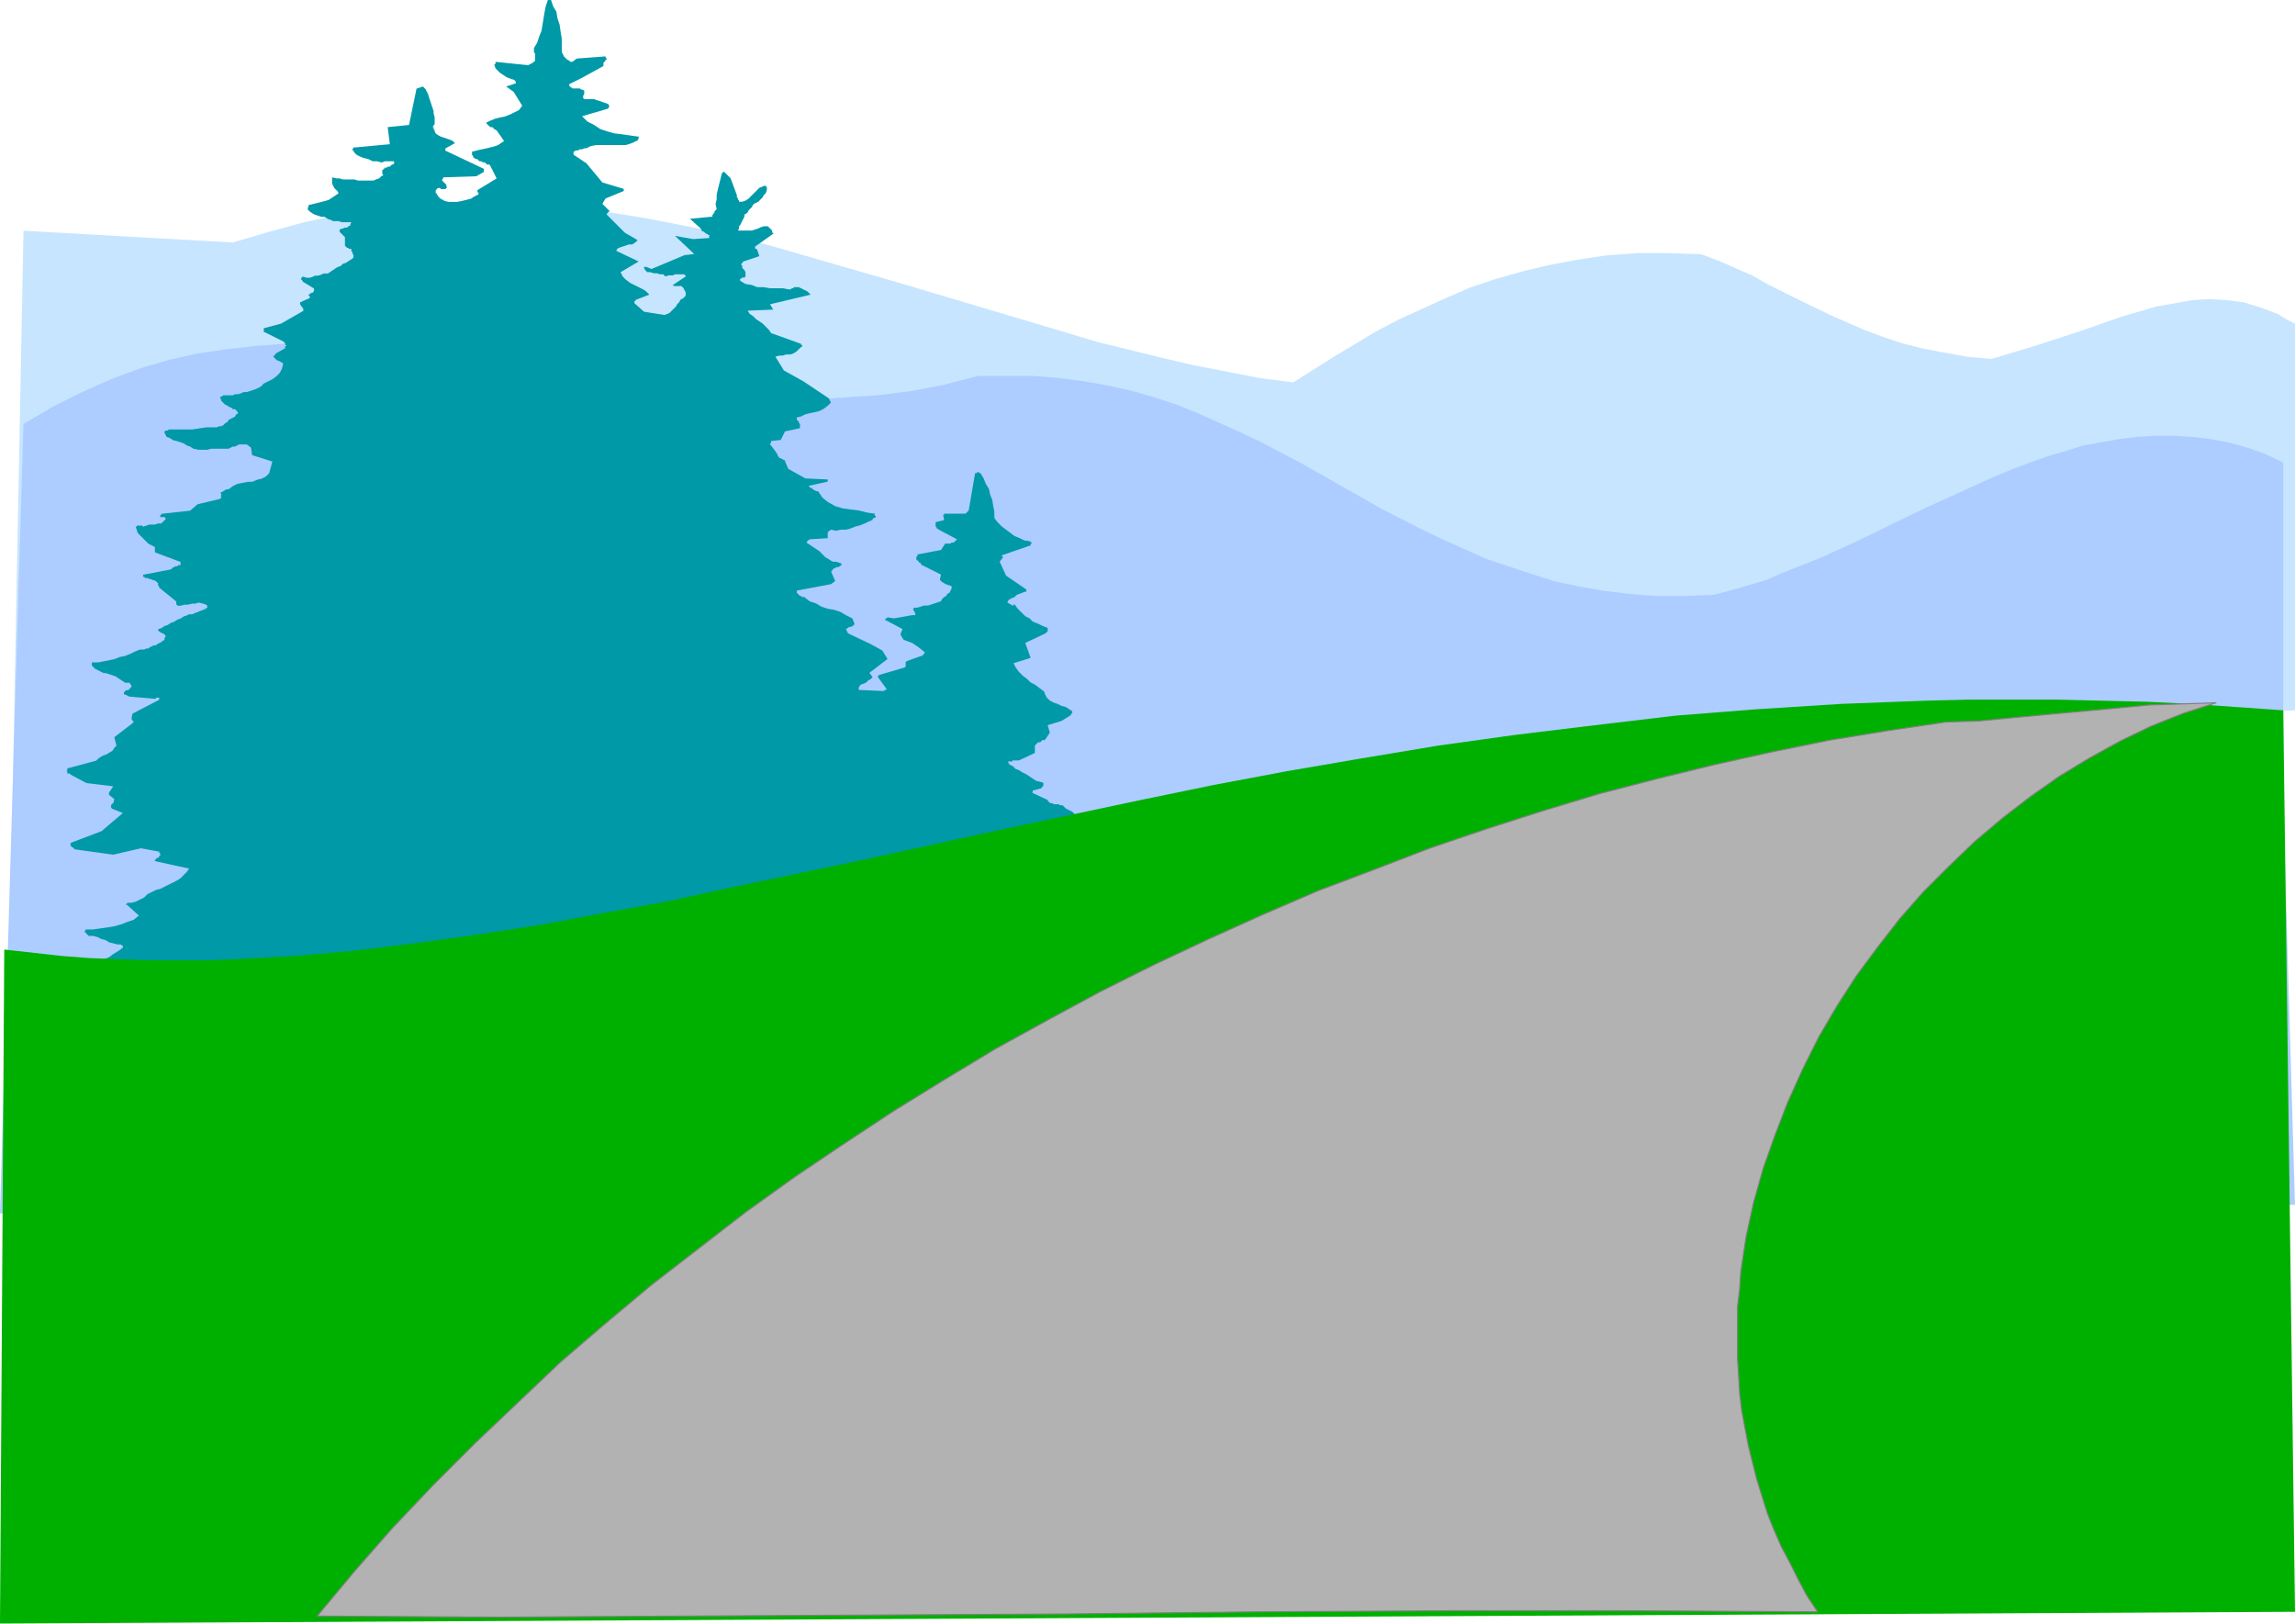 <svg xmlns="http://www.w3.org/2000/svg" width="7.16in" height="486.24" fill-rule="evenodd" stroke-linecap="round" preserveAspectRatio="none" viewBox="0 0 2149 1520"><style>.pen1{stroke:none}.brush3{fill:#0099a8}</style><path d="M2149 665V303l-8-4-8-5-8-3-8-3-16-5-16-2-16-1-16 1-17 3-17 3-34 10-37 13-40 13-43 13-23-2-22-4-21-4-19-5-18-6-16-6-16-7-16-7-29-14-30-15-14-8-16-7-16-7-16-6-30-1h-30l-28 2-27 4-27 5-25 6-25 7-24 8-23 10-22 10-22 10-21 11-40 24-38 24-31-4-31-6-31-6-30-7-61-15-60-18-121-36-121-35-30-8-30-7-31-6-31-6-31-5-31-4-31-3-31-2h-32l-32 1-32 2-32 3-33 5-33 7-33 9-34 10-196-11-11 570 2138-121z" class="pen1" style="fill:#c7e5ff"/><path d="M2138 753V433l-17-8-17-6-18-5-17-3-17-2-17-1h-17l-17 1-16 2-17 3-17 3-16 5-17 5-17 6-16 6-17 7-66 30-66 32-33 15-33 13-16 7-17 5-17 5-16 4-27 1h-26l-26-2-24-3-23-4-23-5-22-7-21-7-21-7-20-9-20-9-19-9-39-20-37-21-37-21-38-20-19-9-20-9-20-9-20-8-21-7-21-6-22-5-23-4-23-3-24-2h-52l-31 8-31 6-31 4-30 2-30 2h-30l-29-1-29-2-28-3-29-3-28-4-28-5-55-9-54-9-27-4-27-4-27-3-27-3-27-1-26-1h-27l-27 2-26 3-27 4-27 6-27 8-27 10-27 12-28 14-27 16-22 739 2149-8-11-375z" class="pen1" style="fill:#adccff"/><path d="m7 971 41-19h2l2-1h2l2-1 2-1h1l2-1 2-1 12-4 12-4 12-3 13-3 12-3 13-2 13-2 13-2 1 1h2l2-1h4l2-1h1l7-1 6-1h7l6-1h7l6-1 6-1h8l1 1h6l1-1h1v-1h1l83-3h21l163-2 38 1 103-5h1v1h2l1-1 10 1h2v1h1l8-1 7-2 8-1 8-2 9-1 7-1 8-2 7-2 10-1 10-1 10-2 10-1 10-1 10-1 10-1 9-1h1v-1h2v-1l104-13h3l1-1h7l7-1 8-1h7l7-1 7-1h25l4-1h9l3 1h1l1-1 119-2 46 3h24l1-1v-1l-1-1-81-5-105 2v-1h-1v-2l-8-5v-2l5-4v-1h-1v-1l-1-1v-1l-1-1v-1l16-4h1l1-1 1-1v-1l-21-11h-1v-1l-1-1v-2l-1-1-1-1v-1h-1l12-7v-1l1-1v-6h1v-1h2l8-3h1v-3h-1v-1h-1l-34-4-16-10v-1l1-1 1-1h2l2-1h1l1-1v-2h-1l-1-1v-1l4-1h5l5-1h11l5-1 4-2 5-3-1-1-2-2-1-1-2-1-2-1-2-1-2-2-1-1h-2l-2-1h-4l-2-1h-1l-2-1v-1h-1v-1l-15-7h1v-2h1l7-2 1-1v-1h1v-3l-3-1-4-1-3-2-3-2-3-2-4-2-3-2-3-1-1-1-1-1-1-1h-1l-1-1h-1v-1l-1-1v-1h4v-1h6l15-7v-7l1-1 1-1 1-1h2l1-1 1-1h2l1-1 4-6-2-7 13-4 8-5 1-1v-1h1v-2l-3-2-3-2-4-1-4-2-3-1-4-2-3-3-2-4v-1l-1-1-4-3-4-3-4-2-3-3-4-3-4-4-3-4-2-4 16-5-5-14 19-9 1-1 1-1v-3l-5-2-4-2-5-2-3-3-4-2-4-4-3-3-3-4h-1v1h-1l-5-3 1-1v-1l2-1 1-1h1l2-1 1-1 1-1 8-3h1v-2l-19-13-6-13 3-4v-1h-1v-1l26-9h1v-2h1v-1h-1v-1l-6-1-4-2-5-2-4-3-4-3-4-3-4-4-3-4v-6l-1-5-1-6-2-5-1-5-3-5-2-5-3-5h-1l-1-1h-1v1h-2l-6 35-3 3h-20v1h-1l1 5-8 2v4l1 1v1h1l1 1 17 9-1 1-1 1-1 1h-2l-1 1h-5l-4 6-21 4h-1v2h-1v3l1 1h1v1l1 1h1v1l1 1 18 9-1 5 1 1 1 1 2 1 1 1h1l2 1h1l2 1v2l-1 2-1 2-2 1-1 2-2 1-2 2-1 2-3 1-3 1-3 1-3 1h-4l-3 1-3 1h-3l-1 1v1l1 1v1l1 1v2h-3l-17 3-6-1-1 1h-1v2h1l15 8-2 5 3 5 8 3 6 4 5 4 1 1-1 1v1h-1v1h-1l-14 5-1 1v4l-1 1-24 7-1 1v1l8 11v1h-2v1h-1l-23-1v-2l1-2 1-1 3-1 2-1 2-2 2-1 2-2-3-4 17-13-5-8-11-6-21-10-2-4h1v-1h1l1-1h2l1-1h1v-1h1v-1l-2-5-6-3-5-3-6-2-6-1-6-2-5-3-6-2-5-4h-2l-1-1h-1l-1-1-1-1-1-1v-2l32-6 4-3-4-9h1v-1l1-1 1-1h1l1-1h2l3-2v-1h-1v-1h-1l-3-1h-3l-2-1-3-2-2-1-2-2-2-2-2-2-12-8 1-1v-1h1l1-1 16-1h1v-6h1v-1h1l1-1 5 1 4-1h5l4-1 5-2 4-1 5-2 4-2h1l1-1h1v-1l1-1h1l1-1v-1h-1v-2l-7-1-8-2-8-1-7-1-7-2-7-4-5-4-4-6h-2l-1-1h-1l-1-1-1-1h-1l-1-1-1-1 18-4v-2l-21-1-16-9-3-7v-1h-1l-1-1h-1l-1-1h-1l-1-1v-1h-1v-2h-1v-1l-6-8v-1h1v-2l9-1 4-8 14-3v-4l-1-1v-1l-1-1-1-1v-2l4-1 4-2 4-1 5-1 4-1 4-2 4-3 3-3-2-4-24-16-18-10-8-13 4-1h3l3-1h4l3-1 3-2 2-2 2-2h1v-2h-1v-1l-28-10-2-3-3-3-3-3-3-2-3-2-3-3-3-2-2-3 24-1-3-5 38-9-1-1-2-2-2-1-2-1-2-1-2-1h-5v1h-2v1h-3l-5-1h-12l-6-1h-6l-5-2-6-1-5-3v-2h1l1-1h2l1-1v-4l-1-2-1-1-1-1v-2l-1-1v-1h1v-1l1-1 15-5-2-6-1-1h-1v-2l17-12v-1h-1v-2l-1-1-1-1-1-1-1-1h-4l-3 1-2 1-3 1-3 1h-13l1-2v-2l1-1 1-2 1-2 1-2 1-2v-2l2-1 1-1 1-2 1-1 1-1 1-1 1-2 1-1 2-1 2-1 2-2 2-2 1-2 2-2 1-3v-3h-1v-1h-1l-5 2-2 2-2 2-2 2-2 2-2 2-3 2-3 1h-3v-1l-1-1v-1l-1-1v-2l-6-16-5-5-1-1h-1v1h-1l-1 4-1 4-1 4-1 4-1 5v4l-1 4 1 5-1 1-1 1v1l-1 1v1h-1v2l-21 2 10 9 1 2 1 1h1l1 1 1 1h1l1 1 2 1h-1v2l-15 1-17-3 18 17-9 1-31 13-5-2h-2v1l1 2 2 2h3l3 1h3l3 1h3l2 2 3-1h4l2-1h9v1h1v1l-12 8 1 1h7l1 1 1 1 2 4v3l-1 1-1 1-1 1h-1l-1 1-1 2-2 2-1 2-2 2-2 2-2 2-2 1-3 1-19-3-9-8v-2h1v-1l13-5-3-3-3-2-4-2-4-2-4-2-4-3-3-3-2-4 17-10-21-10 1-2 2-1 3-1 3-1 3-1h3l3-2 2-2-12-7-17-17v-1h1v-1h1v-1h1l-7-7 3-5 17-7v-2l-20-6-15-18-12-8v-3h1l1-1h2l2-1h2l2-1h2l2-1 2-1 5-1h28l6-2 4-2h1v-1l1-1v-2h-1l-7-1-7-1-8-1-7-2-6-2-6-4-6-3-5-5 24-7 1-1v-1h1l-1-1v-1l-2-1-3-1-3-1-3-1-3-1h-9l-1-1v-2l1-2v-3l-2-1h-1l-1-1h-7l-1-1h-1v-1h-1v-2l12-6 20-11v-3l1-1 1-1v-1h1v-1l-1-1v-1l-27 2-4 3h-2l-1-1-2-1-1-1-1-1-1-1-1-2-1-2V36l-1-6-1-7-2-6-1-6-3-5-2-6h-3l-2 6-1 5-1 6-1 6-1 6-2 5-2 6-3 5v4l1 1v7l-1 1h-1v1h-1l-1 1h-1l-1 1h-1l-29-3h-1v2h-1v1l1 3 2 2 2 2 3 2 3 2 2 1 3 1 3 1v1h1v2l-9 3 7 5 8 13-3 4-4 2-4 2-5 2-5 1-4 1-5 2-4 2 1 1 1 1 1 1 1 1h2l1 1 1 1 2 1 7 10-3 2-3 2-3 1-4 1-4 1-5 1-4 1-4 1v3l1 1v1l1 1 2 1h1l1 1 1 1h2l1 1h2l1 1 1 1h2l1 1 6 12-18 11v2h1v2l-4 2-3 2-4 1-4 1-5 1h-8l-4-1-1-1h-1l-1-1h-1v-1h-1v-1h-1v-1l-1-1v-1h-1v-3l1-1 1-1h2l1 1h4l1-1 1-1h-1v-2l-1-1-1-1-1-1-1-1v-1l1-1v-1h1l30-1 7-4v-3l-36-17v-2l9-5-2-2-2-1-3-1-3-1-3-1-2-1-3-2-1-2v-1l-1-1v-2h-1l2-3v-6l-1-4v-2l-1-3-1-3-1-3-1-3-1-3v-1l-1-1v-1l-1-1v-1l-1-1-1-1-1-1-6 2-7 34-20 2 2 16-32 3h-2v1h-1v1l2 3 2 2 4 2 3 1 4 1 4 2h4l4 1h1l2-1h9v2l-1 1h-1l-1 1-1 1h-2l-1 1h-2v1h-1v1h-1v4l1 1-2 1-2 2-3 1-2 1h-15l-3-1h-11l-3-1h-3l-4-1v6l1 2 1 2 2 2 1 1 1 2-3 2-3 2-3 2-3 1-4 1-4 1-4 1-4 1-1 4 2 2 3 2 2 1 3 1 3 1h3l3 2 3 1 2 1h5l3 1h9l-1 2v1l-2 1-1 1h-2l-2 1h-1l-2 1v2l5 5v8l1 1 1 1h1l1 1h2v2l1 1v1l1 2v2l-1 1-3 2-3 2-3 1-2 2-3 1-3 2-3 2-3 2h-4l-2 1-3 1h-3l-2 1-3 1h-3l-3-1h-1v1h-1v2h1v1l1 1 10 6v3h-1v1h-2v1h-1l-1 1v1h1v2l-9 4v2l1 1v1h1v1l1 1v2l-21 12-15 4h-1v4h1l18 9v1h1v2h1v1h-1v2l-9 5v1h-1v1h-1v1l1 1 1 1 1 1 2 1h1l1 1 2 1v1l-1 4-2 4-3 3-4 3-4 2-4 2-3 3-4 2-3 1-3 1-3 1h-3l-2 1-3 1h-3l-2 1h-9l-1 1h-1l-1 1 1 2v1l1 1 1 1 1 1 1 1h1l1 1 2 1 2 1 1 1h2l1 1 1 1 1 2-2 1-1 2-2 1-2 1-2 1-1 2-2 1-2 2-2 1h-2l-2 1h-10l-13 2h-22l-1 1h-2l-1 1v1l2 4 3 1 3 2 4 1 3 1 3 1 3 2 3 1 3 2 5 1h8l4-1h16l2-1 2-1h2l2-1 2-1h7l4 3 1 7 19 6-3 11-3 3-4 2-4 1-5 2h-4l-5 1-5 1-4 2-4 3h-2l-5 3h-1l1 1v4l-1 1-21 5-7 6-27 3v1h-1v2h4l1 1v1l-2 2-2 2h-3l-3 1h-5l-3 1-3 1-1-1h-5v1h-1l2 6 10 10 6 3v5l16 6 8 3v3h-2l-1 1h-2l-1 1h-1l-1 1-1 1-26 5v2h1l1 1h2l2 1h1l2 1h1l2 1 1 1 1 1v2l1 1v1l16 13v3h1v1h3l4-1h3l4-1h3l3-1 4 1 3 1 1 1v2h-1v1h-1l-2 1-3 1-2 1-3 1-2 1h-3l-2 1-3 1-3 2-3 1-3 2-3 1-3 2-3 1-3 2-3 1v1l1 1 1 1h1l1 1h1l1 1 1 1v1l-1 1v2l-2 1-1 1-2 1-2 1-1 1h-2l-2 1-2 1-1 1h-2l-2 1h-4l-5 2-4 2-5 2-5 1-5 2-5 1-5 1-5 1h-6v3l2 2 1 1 2 1 2 1 2 1 2 1h2l9 3 9 6h4l1 1v1h1v2l-1 1-1 1-1 1h-2l-1 1-1 1v2h1l4 2 23 2h2v-1h3v2l-25 13-1 5 1 1v1h1v1l-1 1-17 13 2 8-2 2-2 3-2 1-3 2-3 1-2 1-3 2-2 2-26 7h-1v2l-1 1h1v2h2l1 1 15 8 25 3-4 6v2l5 4-1 4h-1v1h-1v3l1 1 10 4-20 17-29 11v3h1v1h1l1 1 1 1 36 5 26-6 16 3h1v1l1 1v2h-1v1l-1 1h-1l-1 1-1 1v1l32 7-2 3-3 3-3 3-3 2-4 2-4 2-4 2-4 2-4 1-4 2-4 2-3 3-4 2-4 2-4 1h-4v1h-1v1h1l11 10-5 4-6 2-5 2-7 2-6 1-7 1-7 1h-7v1l-1 1 1 1 1 1 1 1 1 1h4l4 1 4 2 4 1 3 2 4 1 4 1h3l1 1h1v2l-4 3-5 3-4 3-5 2-5 2-6 1-5 1-6 1v1h-1v1h1l8 4h1v2l-3 2-2 2-3 2-3 2-3 2-3 2-3 1-4 1 1 2 2 2 3 2 2 1 3 1 4 1h6v1h1v1h1v1L4 966v3h1v1h1l1 1z" class="pen1 brush3"/><path d="M91 932h5l6-2 5-1 6-2 5-2 5-1 6-1h14l9-1 9-1 8-2 9-1 9-1 8-1 9-1 3-1h3l3-1h16l7-1h6l7-1h6l7-1h19l6-1h10l5 1h5l5 1h5l5-1v-1h1l1-1h1l12 1h37l12-1h24l12 1 6-1h21l5 1h5l5-1 10 1h29l10-1h29l16-1h31l16-1h15l15-2 16-2 15-3 3-1 4-1 3-1h4l4-1h10l38-4 37-4 38-5 37-5 38-5 37-4 38-4 38-2v-1l-1-1-1-1-1-1h-2l-1-1-1-2v-1l5-6-4-5v-1l1-1 1-1h1l1-1h10v-1h1l1-1 1-1-20-11v-3l-4-5v-2l15-8v-3l-1-1 1-1v-2h1v-1h1l-8-1-6-2-7-2-6-2-5-3-6-3-7-3-6-2-1-1 1-1v-1l1-1 10-2 1-1v-1l-2-4v-2h1l41-3v-2l-8-5h-6l-3-2-2-1-3-1-3-2-2-1-3-1-2-1-2-1h-2l-1-1-2-1-1-2-1-1v-2l1-1 1-1 1-1h1l2-1h2l2-1-33-20-1-1v-1l-1-1v-2l3-1 4-1h4l4 1h4l4-1 3-1 3-3-2-12v-1l2-1h10l2-1 4-6-1-7 1-1 1-1h1v-1h2l14-5v-2l-2-1h-2l-2-1-2-1-2-1-2-1-3-1-2-1-1-1-2-1-1-2-1-1-1-1-1-2-1-1v-2l-26-19v-3h-1v-1l-1-1-1-1h-1v-1h-1v-3l12-4h4v-1h1l1-1h1v-3l-1-2-1-1-1-2-1-1-1-2v-3l18-9-22-16-1-1h-3l-7-5v-1h-1v-1l-1-1v-1l-1-1v-1l1-1v-2h2l1-1 1-1 2-1 1-1 1-1 7-3-11-7-15-21 1-5v-1h-1v-2h1v-1h16l3-1 4-1 3-2 4-2-16-3v-1h-1v-2l-1-1-3-3-3-4-3-3-3-3-2-4-2-4v-5l1-5v-1h-2v-1l-4-17-7 19v11l-1 1h-1v1h-1l-1 1h-18v1l1 1 1 1 1 1v3l-1 1-9 1 3 5 15 6v2h1l-1 1-1 1-1 1-1 1h-2l-1 1-2 1h-1l-16 9h-1l-2 1h-9l14 12 11 3v2h-1v1h-1v1l-1 1 1 1 11 5v3l-1 1v1l-1 1-1 1-1 1-1 1-1 1-1 1-1 1-1 2-1 1-1 2-1 1-2 1-1 1h-1l-2 1h-1l-2 1h-5v5h-1v1l-27 6v1l1 1 1 1 2 1h1l1 1 1 1 1 1h1v1h2v1h1v1l-1 1-1 1-1 1 19 15v3l-1 2-2 1-2 2-3 1h-2l-3 1-3 1-2 1h-1v2h1v2h-1v2h-1v1l-21 7v1l1 1 1 1 1 1 1 1v1l1 1v3l-4 5v1h1v2l1 1h-1v2h-1v1h-2l-1-1-2-1-1-1h-2l-1-1-2-1-1-1h-2l-1-1h-6l-1 1h-3l-11-4h-1v-2h-1l15-12v-1h-1v-1h-1v-2l3-5 14-8v-1h-1v-1h-1l-1-1h-1v-1l-3-3-4-3-5-3-5-2-5-3-5-2-4-3-5-3v-3h1v-1l1-1h1v-1h1v-1h1l5-2-16-8-19-6-2-1-3-2-3-2-3-1-3-2-2-2-2-3-2-3 5-2 4-2 5-1 4-1 5-1 5-1h5l5-1-5-9 3-4h1v-1h1l-3-2-2-1-3-2-2-2-2-1-3-2-2-1-4-1-1-1v-1l-1-1-1-1-1-1-1-1v-7l2-2 1-1h2l2-1h5l2 1h3l1-1v-2l-1-1v-3h1v-1h12l6-1h5l6-1 5-2 5-3 5-3-7-1-6-1-7-1-7-1-6-2-6-2-5-4-5-4v-2h-1v-2l-10-5-1-1v-1h-1v-6l-3-1-3-1-3-2-3-1-2-2-3-3-2-3-1-3h-3l-1-1-1-1-1-1-1-1-1-1v-3h1v-1l-1-2-2-1-1-2-2-1-1-2-2-2-1-2v-3h1v-1l11 2v-1h1l1-1 2-9 13-1v-4l-1-1-1-1v-5l31-11-21-11h-1v-2l-1-1v-2l-9-5-21-22v-3l1-1 1-1h15l3-1 2-2-29-14 1-5-9-4-11-14 1-1v-1h20v-4l1-1h1l1-1h4l1 1 19-4-14-1h-3v-1h-1v-1h-1v-1l-5-1h-5l-5-1-5-1-5-1-5-2-4-2-3-4v-3h1l1-1h1l1-1h1l1-1-3-8 1-1v-1l1-1 1-2h1l2-1 1-1h1l2-1h4l1-1h2l1-1v-1l-1-1-1-1h-1l-1-1-1-1 1-5 15-9h1v-1l-1-1v-1l-4 1h-4l-4 1-4 1-4 1h-4l-4-1-4-2 1-2 1-1 1-2 1-2 1-1 1-2 1-2v-3l2-2 2-3 1-2 2-2 2-2 2-2 3-2 2-2-14 11h-7l-7-24-8 35-17 1 16 10 1 1v1h1v3l-2 2-2 2-3 1h-8l-3-1-3-1-3 3 1 1v1h1v1h1l1 1 1-1h3v1l1 1v1l-1 5-16 4-12 4-13 4v1h-1v1h2l7 1 21-2h1v1h1v7l-5 4 1 1 1 1 1 2 1 1v1l1 2v5l-1 1v1h-1l-1 1-1 1-1 1v2h-1v2l-1 1h-1l-1 2-1 1-1 1-1 2-1 1-1 2v3l-5 2h-1v-1h-1v-1h-9l-3-1h-3l-3-1h-3l-3-1-2-1-2-1-1-2-2-1-2-2-1-2-2-1-2-2h1l-1-1v-2l1-1v-2l10-4-4-2-4-2-4-2-3-3-3-2-3-3-3-4-2-4 17-7-7-4-2-1h-3l-3-1-2-2-2-1-2-2-2-2-1-2v-1l1-1h4l2 1h5l2-1 3-1 2-1 2-2 3-1-31-21v-2h-1v-1l1-1 1-1 1-1 1-1-5-4v-2l1-1v-1h1l1-1 1-1 1-1 1-1 1-1 11-4-19-3h-2l-1 1h-2l-2-1h-1v-1h-1v-4l1-1h2l1-1 1-1v-3h-1l-1-1-1-1-3-6-17-14v-1h1l1-1h2l1-1 1-1 3-2 4-1 4-1 5-1h4l4-1h5l4-1h3l1 1 17-3h-4l-4-1h-4l-5-1-4-1-4-1-4-1-4-1-2-2-3-2-3-2-2-2-3-2-2-1-2-2-3-2v-2h1v-1h1v-1h3v1h2l1 1 7-2 10-5-12-4-6 1-1-1h-1v-1h-1v-1h-1v-3h1v-1l1-1 1-1-1-1h-1l-1-1h-2l-2 1h-2v-1h-2l-1-1-1-1h-1v-2l-1-5v-2l25-12 1-1h1l1-1h3l1-1h1v-2h-9l-5 1-5 1h-5l-4-1-4-1-4-3-2-6v-6l-1-6v-6l-1-6-1-5-1-6-3-5-1 3-2 3v4l-1 3v4l-1 4v4l-2 3 1 1v7l-2 3-1 13-1 1h-1v1h-2l-1 1h-1l-2 1v1h-1v1h-4l-23-5 1 4 3 2 3 2 4 1 4 1 3 2 3 2 2 4v1l-1 1-8 1 7 11 5 5-2 2-3 3-2 2-4 2-3 1-3 2-4 2-3 1h-5l-1 1h-3l11 14 1 1h1v1h1v1l1 1v1l-3 2-2 3-4 1-3 1-3 2-4 1-3 1-4 2 7 5h8v4h-1v1l5 11v3l-17 9-3 7-28 7-1 1v1l5-1 9 8v2h-1v1h-1v1l2 3 3 3 3 3 3 3 4 3 4 3 4 2 4 2v1h1v1l-3 2-3 2-3 1-4 1h-3l-4 1h-8l1 1v4l-1 1v1h-3v-1h-1l-5-9v-2l1-1 26-1-1-2-1-1-1-1-2-2-2-1-2-1-2-2-2-1-2-1-2-2-2-2-2-1-1-2-1-2-1-2-1-2v-4l-8-3v-1h-1v-3l-6-1-1-5-11-12v-2l1-1 1-1h8l1-1-1-1-1-1-1-1v-5l5-2 5-1h15l5 1 5-1 4-2-4-2-5-1-4-2-5-2-5-2-5-2-4-3-4-3h-1l-1-1h-1v-1h-1l-1-1v-2h1v-1l13-2-3-1-3-1h-3l-3-2-2-1-2-2-2-2-2-3v-17l-1-2v-3l-1-2v-2l-1-3-1-2v-1l-1-2-8 32-18 2-1 1h-1v2l1 1v1h1l1 1v1l1 1v5l-3 4-5 1-23 3 4 1 4 1 3 1 4 1h17v1h1v1h1v5l-1 1-1 1-1 1-2 1h-1l-1 1-2 1v1l-1 2v2l-1 2-1 1-2 1-1 1-2 1-39 3v1l1 1h1l2 1 1 1 2 1h1l2 1v1l1 1v1h-1v1h-1v1l-1 1h-4l-11 7-1-1h-3l-1 1h-1l-2 1h-5l-1 1 1 1 1 1 2 1h1l2 1h2l2 1 1 1 3 1h3l3 1h2l3 1h8l4 3v2l-1 1-1 2-1 1-2 1-1 1-2 1-1 1v2h1v1l1 1v6l11 13-2 3-3 2-3 2-3 2-4 2-4 1-3 2-3 3-3 1h-2l-3 1-3 1-2 1h-3l-3 1h-3l10 10-4 10h-1l-2 1h-1l-1 1h-4l-1 1-1 1 2 6-1 3-3 1-3 2-3 1-4 1-3 1-3 1-2 3h-2l-1 1h-2l-1 1h-2l-1 1h-1l-2 1 21 9v3h-1l-1 1-5 9-6 3 6 8v6l-10 10h-3l-4 4-5 3-5 2-5 2-6 2-6 1-5 1-6 1 19 11-3 3-3 3-3 2-3 1-4 2-4 1-3 2-4 2-1 1h-1l-6 1-5 1-5 1h-16l-5 1-6 1 7 3 7 2 7 2 7 2 8 1h7l8-1 7-2 1-1h1v-1h1l1-1h1l17 5 1 9 19 8v3l-2 2-2 3-2 3-2 2-3 3-2 2-3 2-4 1h-3l-2 1h-3l-3 1h-3l-3 1-3 1-2 1-1 1-1 1h-2l-1 1h-2l1 4-3 5h-1l-1 1-1 1h-1l-20 4v1l-1 1v1l-1 1-21 4-1 2-2 2-2 2-2 1-2 2-3 1-2 1h-7l-1-1h-6l-1 2 1 1v1l1 1 1 1 1 1 1 1 1 2 10 5 1 5 28 10-1 6-4 2-3 1-5 2-4 1h-4l-5 1h-8l8 7h1v2h1v2l14 14 15-2v-1h1v-1l20 5h1v2l-44 21-5 2v1h-1v1l4 6-2 4-27 12-3 1-2 1h-2l-3 1-2 1-2 1-3 1-2 1h-7l-2 1h-3l-2 1h-2l-2 1 2 1 3 2 2 1 3 1 3 1 3 1 3 2 2 2 2 1h1l1 1h4l1-1 1 1 1 1 1 1h1l1 1 1 2 1 1 1 2h-1v1h-1l26 3 1-1h3l3 4v2h-1v1h-3l-1 1-14 9-15 5h-1v3l1 1h1v2l1 1v2l-3 4-4 3h-2v1h-1l-8 6v2l1 1v3l1 1v1l-3 4-5 3-4 2-5 3-5 2-5 2-5 2-5 2-6 2 4 3 5 2 5 1 5 1h6l5 1 6 1 5 2 1 1v2h1l-6 6v1l1 1v1h1l1 1v1l1 1v3h-1v2h-1v1h-1l1 1v1l1 1h2l1 1h3l1 1v1h1v3l-3 4-3 3-4 4-4 2-4 3-5 2-4 3-5 2h-2l-1 1h-2l-1 1-2 1h-1l-2 1h-2 3l2 1 3 1h2l3 1 2 1 3 1h8l5-1h10l5-1 5-1 5-1 4-2 6 3h5l1 1 1-1h3l1-1 1 1h2v1l1 1v10l27 6-1 4-1 2-1 3-3 2-2 2-2 1-3 2-2 2-4 2-4 2-3 2-4 1-3 2-3 2-4 1-4 1-1 1-1 1-2 1-1 1-1 1h-2l-1 1-2 1 1 1v1l2 1 1 1 1 2 1 1 1 1v2l-1 3-2 1-2 2-3 1-3 1-3 1-2 1-2 2-25 3 3 2 4 1 4 1 4 1 4 2 4 1 4 1 4 1 3-1h6l3 1h2l3 1h2l3-1h1v-1h2v-1h2l10 1 1 1 1 1 1 1 1 1v3h5l2 1 1 2 2 1 1 2 2 2 1 1v3h1v2h1l11 11v1h-1v1h-5l-1-1-2-1-2-2-1-1-2-2-1-1-1-3-1-2-2-2-1-2-2-2-2-1-2-1-3-1-1-1h-1v-1l-1-1v-1l-1-1v-1l-1-1-36 2-12 8-20 7v2l1 1v1h1v2l-1 3-3 3-2 2-3 2-4 1-3 2-3 2-2 2 15 2 6 3z" class="pen1 brush3"/><path d="M486 878h1v-3h-1v-1h-3v2h1v1h2v1zm196 26h2l1-1v-1h-4v1l1 1zm-207-45 6 1-1-1h-1l-1-1-1-1-1-1h-1l-1-1-1-1v-4l-1-1-20-11 1-5-2-3-2-3-2-2-2-2-3-2-3-3-2-2-3-2 2-2 3-1 3-1h11l3-1 4-1v-1h1v-1h-1v-1l-1-1-1 1h-1v1h-1l-28 6v3l20 17v1h-5v-1l-1 1h-2v3l19 8 9 4v1l1 1v5l1 1 1 1 1 1h2l1 1zm-39-59 16 3-18-7-19-13-1-2v-1l-1-2-2-1-1-1-1-1-2-1-1-1-4-7-2-2-3-2-2-2-3-2-2-2-2-2-2-3-2-3 1-1 1-1v-1h1l1-1h1l27-4v-1h1v-1h2v-1h1v-2l-4 1-3 2-4 1-4 2-3 1-5 1h-11l-1 1h-2l-1 1v5l1 1v2l1 1 1 1 3 3 3 3 2 3 3 2 3 3 3 2 2 3 3 3-1 4 30 19zm-17-77 15-2-9-11 2-2 2-1h14l4 1 4 1 4-1h3l4-1 3-1 4-1 4-1v-2h-1l-1-1h-3l-1 1-3-1-2-2-3-2-2-2-2-2-2-2-3-2h-3l-1-1h-1l-1-1h-1v-1h-3l-8-3v2l30 17-3 2-3 2h-7l-4-1h-9l-4 1h-1l-1-1h-7l-1 1v5l4 7-1 1h-3l-1 1h-2l-1 1v2h1zm7-40h1v1l-3-4-4-4-5-4-4-4-4-5-4-4-3-6-2-6h-1v1h-1v1l-1 1 1 4 2 4 2 3 2 4 3 3 3 3 3 2 4 3h1l1 1 1 1 1 1h2l1 1 1 1 1 1v1h2zm-21-38v-2h-1l1-2 1-1 1-1 2-1 1-1 2-1 2-1 1-1-1-1-1-1-1-1-2-1-1-1-2-1-1-2v-1l4-2 4-1h10l5 1h9l5-1 5-2 5-4-51 5 3 9h1l1 1 1 1v2l-1 1-1 1-2 1h-1l-1 1-1 1-1 2v2l4 3v-1h1zm34-34-26-13v-1h1l1-1h1l-8-15h1v-1h1v-1h1l-2-4-2-3-2-3-2-3-3-3-2-3-3-2-4-2v-2l1-1 47-1 5-2h1v-1h1v-2l-5-2-5 2-6 2h-6l-6 1h-26l-6 2-1 1 1 1v1l1 1 1 1 1 1 1 1 1 1h1l1 1h1l1 1 11 14-1 1-1 1v1l-1 1 7 12v1h-1v1h-2l-1 1h-1v2h1v1l33 13zm-1-68-3-5-23-16-1-3-1-2-2-2-1-2-2-1-2-2-2-2-1-2v-2h1l18-1-3-4-2-3-4-3-4-3-3-3-4-3-4-3-3-3v-2h1l7-1 1-1v-1h-4l-10 1h-1l-1 1 1 2 1 1 1 1 1 1v1l1 2 24 16v2l-1 1h-18v1h-1v1l10 11 1 3 2 2 1 3 2 2 3 2 2 2 3 2 3 2h2l1 1h1l2 1 1 1h1l1 1 2 1 3 4h1v1h1l1 1v-1zm-21-70 17-4 1-1v-5l-1-2v-1l-1-2-1-1-1-1-1-1-1-1h-1l-1-1-1-1-1-1v-1l7-4v-1h-2l-8 2h-1v1h-1v2l11 14-2 4-12 5h-1v1l1-1zm6-32h1v-1l-19-18-4-3v-2h1l17-2v-2l-20 1-1 1h-1v1l-1 1v3l1 1 26 20zm-10-31 1-1h-1v-2h-1l1-1v-1h1v-1l1-1h1l1-1h1l22-2v-1l1-1v-1h-1v-3l1-1 34-7v-1h-1v-1l-1-1v-1h-1v-2l-26-8h-6l-2-3-2-2-2-2-2-2-3-2-2-2-2-2-2-3-2-2-2-2-2-2-1-3-2-2-1-2-1-2-2-2-1-1v-1l-11-8v-2l12 1h1v-1h1v-1l1-1 1-1 1-1 9-1 24-8v-1h1v-2h-1v-2h-1l-1-1h-2v1h1v1l-1 2-1 2-2 1-3 1-2 1-3 1-2 1h-3l-2 1h-3l-2 1h-5l-2 1-2-1h-3v1h-1v1l-1 1h-1l-2-1-2-1h-6l-1 1-2 1-1 1 3 6 11 7 5 7v3l1 1 13 16 5 2v2l1 1 1 1 2 1h1l2 1 1 1 2 1v4h1l1 1 1-1v1h1v-1h1l24 5v1h1l-1 1-36 7 3 6-3 1-4 1h-11l-4 1-3 2-3 3 1 1 1 1v1h1l1 1 1 1zm27-108-31-12 21-3v-1h1l-1-1v-1l-1-1-1-1-1-1-1-1h-1l-1-1-1-1h-4v2l6 3 1 1-1 1v1h-16l-2 1h-3l-2 1v1l1 1v1h1v1h1l1 1 34 9zm-34-28 7 1-3-1-2-1-1-1-2-2-2-1-1-2-1-2-1-2v-2h1l8-2-7-12v-1l1-1 14 2h1v-1h2v-1l-22-1v3l6 9v2h-1l-1 1h-1l-1-1h-4l-1 1v2h-1v1l10 12h2zm341 2h2v-2l-1-1-1 1v2h-1 1zm-173-52 7-1v-1h-1l-1-1h-1l-1-1h-5v3h1l1 1z" class="pen1 brush3"/><path d="m2138 665-43-3-43-3-42-2-42-1-42-1h-82l-41 1-79 3-79 5-76 6-76 9-74 9-72 10-72 12-70 12-69 13-68 14-66 14-66 14-128 28-124 26-60 13-60 11-59 11-58 9-58 8-57 7-56 5-55 3-28 1h-54l-28-1-27-1-26-2-27-3-27-3-4 631 2149-11-11-844z" class="pen1" style="fill:#00b000"/><path d="m2075 658-31 1-31 1-32 3-32 3-33 3-32 3-31 3-31 1-54 8-55 9-54 11-54 12-53 13-54 14-53 16-53 17-53 18-52 20-53 20-51 22-51 23-51 24-50 25-50 27-49 27-48 29-47 29-47 31-46 31-46 33-44 34-44 34-43 36-42 36-40 38-40 38-39 39-38 40-36 41-35 42 169 1 175-1 178-1 180-1 180-2 178-1h175l170 1-10-15-8-15-8-16-8-15-7-16-6-15-5-16-5-16-4-16-4-16-3-16-3-16-2-16-1-17-1-16v-49l2-16 1-16 5-33 7-32 9-32 11-31 12-31 14-31 15-30 17-29 18-28 20-27 21-27 22-25 24-24 24-23 26-22 26-20 27-19 28-17 29-16 29-14 30-12 31-10z" class="pen1" style="fill:#b2b2b2"/><path fill="none" d="m2075 658-31 1-31 1-32 3-32 3-33 3-32 3-31 3-31 1-54 8-55 9-54 11-54 12-53 13-54 14-53 16-53 17-53 18-52 20-53 20-51 22-51 23-51 24-50 25-50 27-49 27-48 29-47 29-47 31-46 31-46 33-44 34-44 34-43 36-42 36-40 38-40 38-39 39-38 40-36 41-35 42 169 1 175-1 178-1 180-1 180-2 178-1h175l170 1-10-15-8-15-8-16-8-15-7-16-6-15-5-16-5-16-4-16-4-16-3-16-3-16-2-16-1-17-1-16v-49l2-16 1-16 5-33 7-32 9-32 11-31 12-31 14-31 15-30 17-29 18-28 20-27 21-27 22-25 24-24 24-23 26-22 26-20 27-19 28-17 29-16 29-14 30-12 31-10" style="stroke:#7f7f7f;stroke-width:1;stroke-linejoin:round"/></svg>
